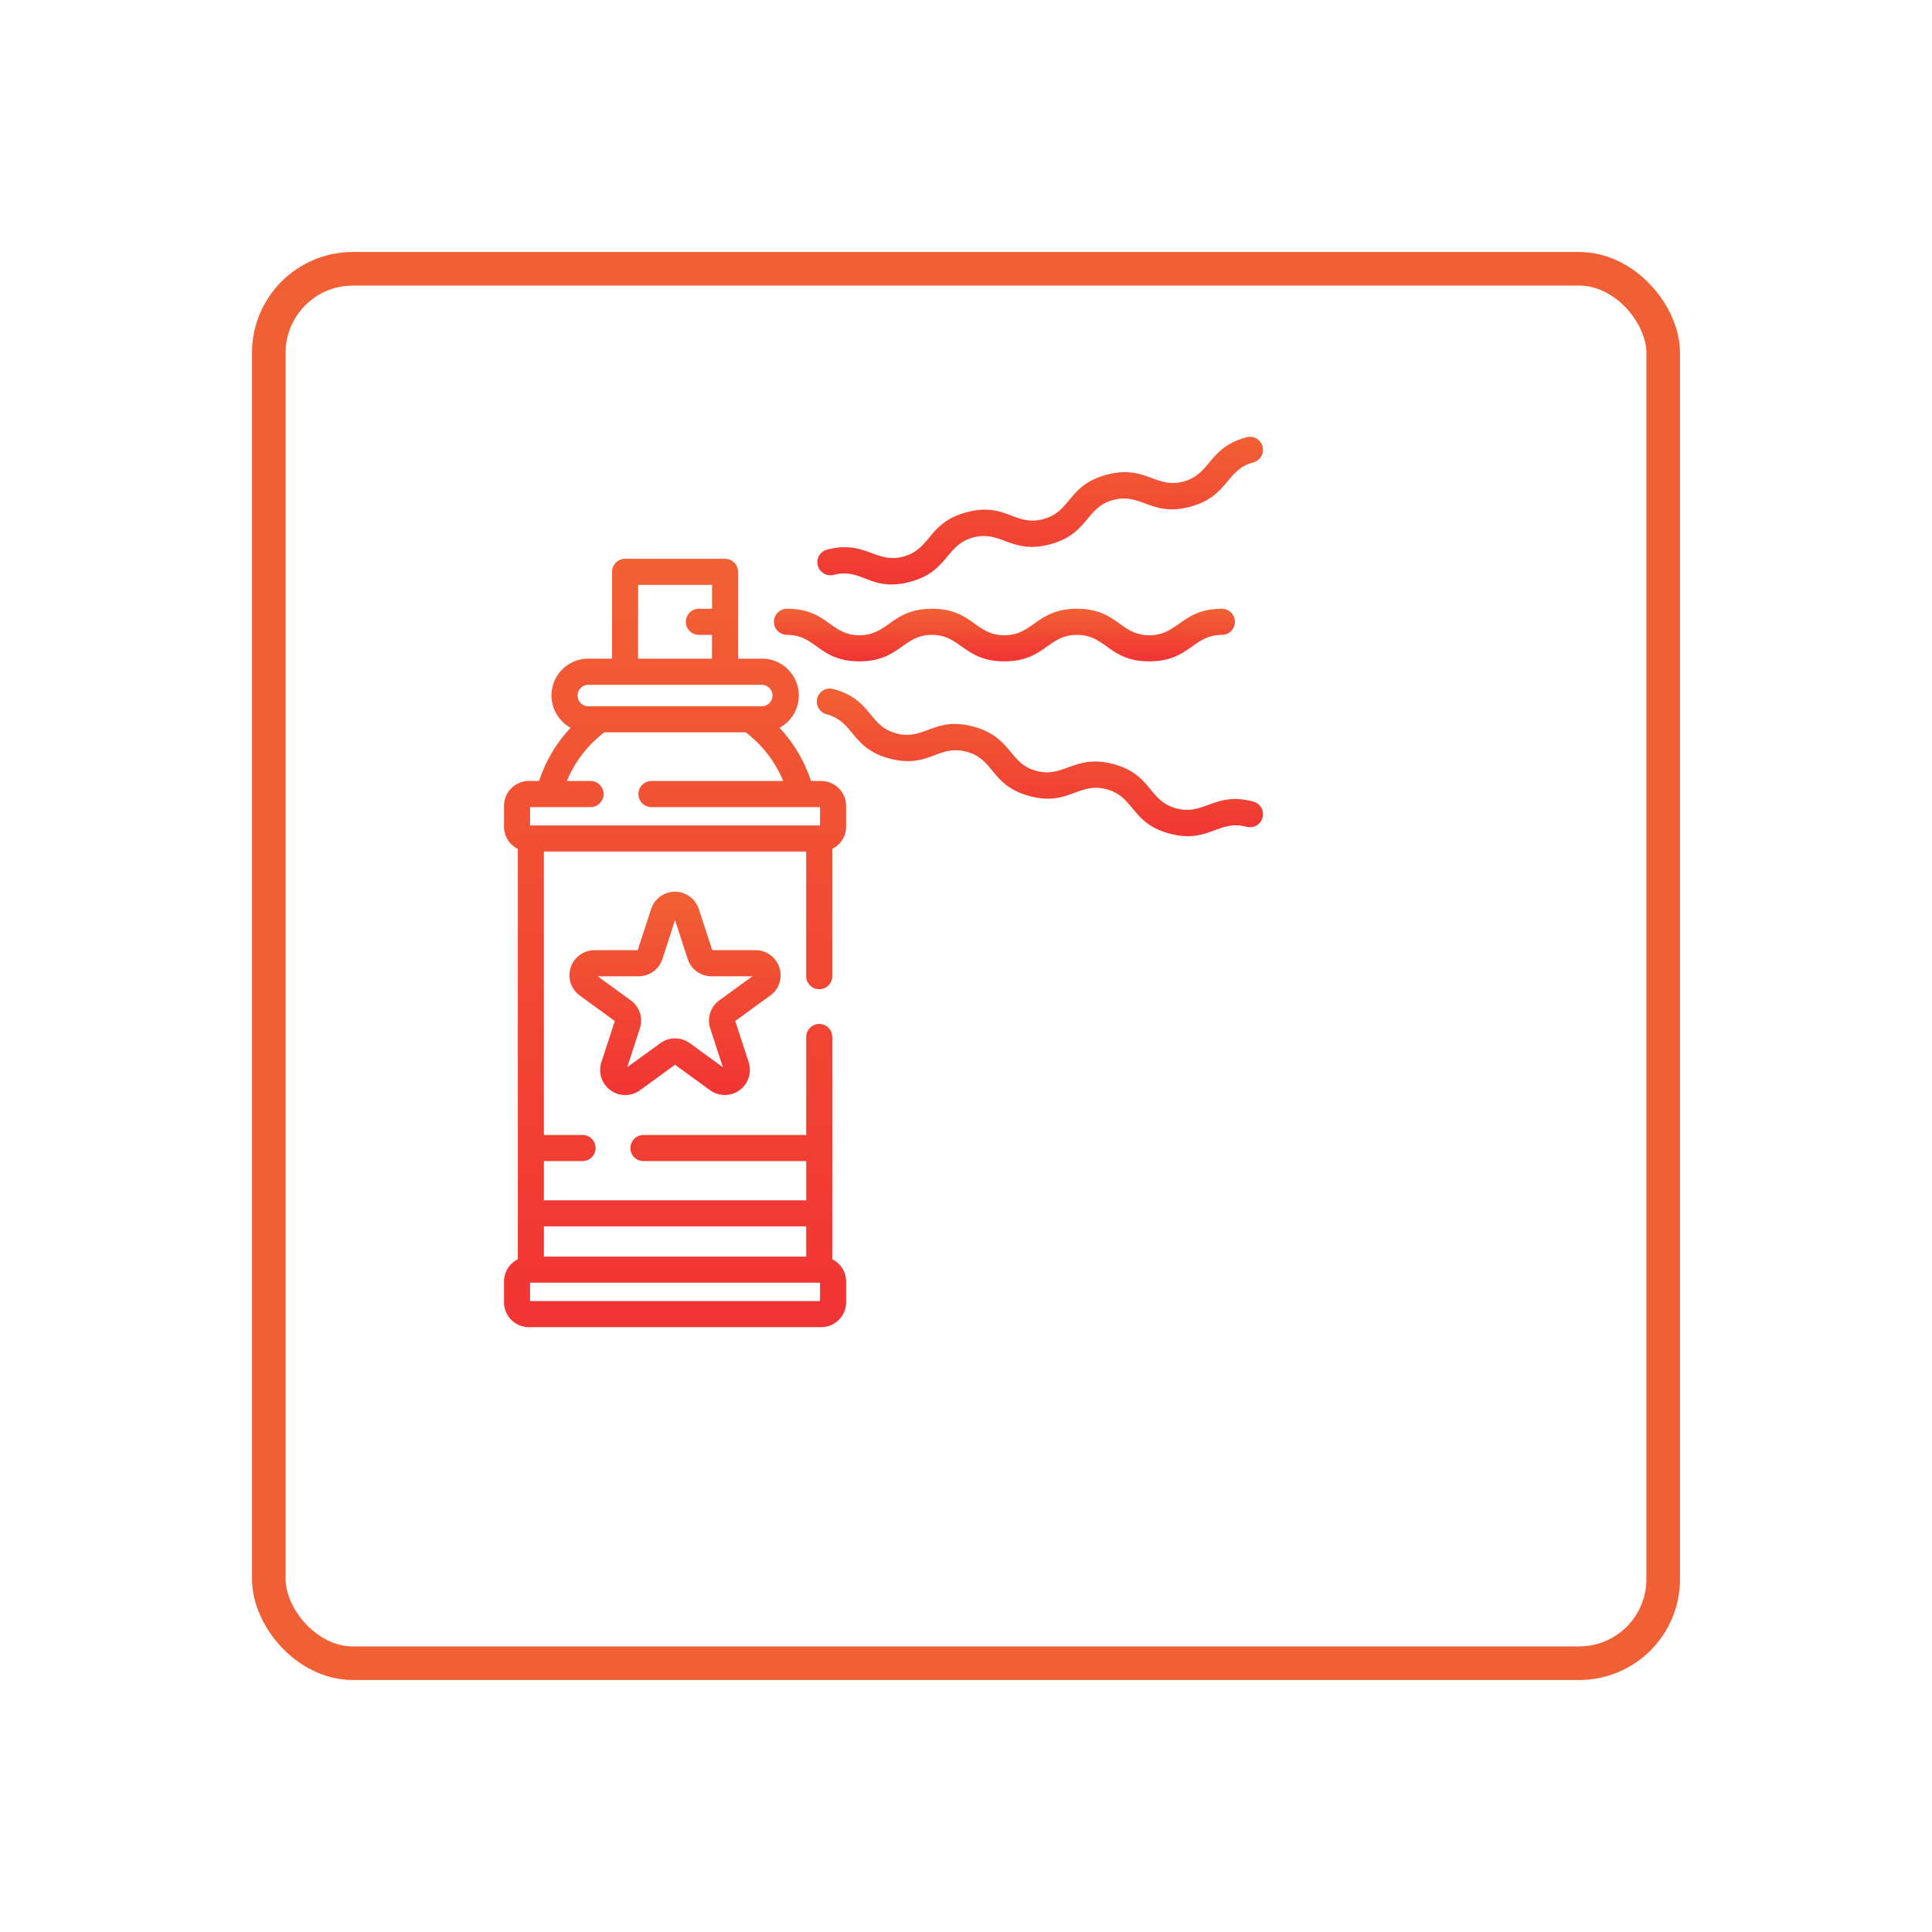 <svg xmlns="http://www.w3.org/2000/svg" xmlns:xlink="http://www.w3.org/1999/xlink" width="115" height="115" viewBox="0 0 115 115">
  <defs>
    <filter id="Retângulo_656" x="0" y="0" width="115" height="115" filterUnits="userSpaceOnUse">
      <feOffset dx="5" dy="5" input="SourceAlpha"/>
      <feGaussianBlur stdDeviation="5" result="blur"/>
      <feFlood flood-color="#f16034" flood-opacity="0.161"/>
      <feComposite operator="in" in2="blur"/>
      <feComposite in="SourceGraphic"/>
    </filter>
    <linearGradient id="linear-gradient" x1="0.5" x2="0.5" y2="1" gradientUnits="objectBoundingBox">
      <stop offset="0" stop-color="#f16034"/>
      <stop offset="1" stop-color="#f13434"/>
    </linearGradient>
  </defs>
  <g id="sprayicon" transform="translate(-465 -1108)">
    <g transform="matrix(1, 0, 0, 1, 465, 1108)" filter="url(#Retângulo_656)">
      <g id="Retângulo_656-2" data-name="Retângulo 656" transform="translate(10 10)" fill="#fff" stroke="#f16034" stroke-width="2">
        <rect width="85" height="85" rx="6" stroke="none"/>
        <rect x="1" y="1" width="83" height="83" rx="5" fill="none"/>
      </g>
    </g>
    <g id="spray" transform="translate(495 1134)">
      <path id="Caminho_21758" data-name="Caminho 21758" d="M18.881,83.383h-.606A8.51,8.51,0,0,0,16.4,80.216,2.19,2.19,0,0,0,15.344,76.1H13.931V70.932a.776.776,0,0,0-.776-.776H7.207a.776.776,0,0,0-.776.776V76.1H5.018a2.19,2.19,0,0,0-1.051,4.112,8.51,8.51,0,0,0-1.879,3.167H1.481A1.483,1.483,0,0,0,0,84.864V86.1a1.482,1.482,0,0,0,.823,1.325V111.85A1.482,1.482,0,0,0,0,113.176v1.234a1.483,1.483,0,0,0,1.482,1.482h17.4a1.483,1.483,0,0,0,1.482-1.482v-1.234a1.482,1.482,0,0,0-.823-1.325V98.62a.776.776,0,1,0-1.553,0v5.833H8.3a.776.776,0,0,0,0,1.553h9.691v2.335H2.375v-2.335h2.3a.776.776,0,0,0,0-1.553h-2.3V87.581H17.987V95a.776.776,0,0,0,1.553,0V87.424a1.482,1.482,0,0,0,.823-1.325V84.864a1.483,1.483,0,0,0-1.482-1.481ZM7.983,71.708h4.4V73.13H11.6a.776.776,0,1,0,0,1.553h.779V76.1h-4.4ZM5.018,77.656H15.344a.638.638,0,1,1,0,1.277H5.018a.638.638,0,1,1,0-1.277ZM18.81,114.339H1.552v-1.093H18.81Zm-.823-4.445v1.8H2.375v-1.8ZM1.552,86.028V84.936h3.6a.776.776,0,1,0,0-1.553H3.741a6.982,6.982,0,0,1,2.237-2.9h8.405a6.979,6.979,0,0,1,2.237,2.9H8.777a.776.776,0,1,0,0,1.553H18.81v1.093Zm0,0" transform="translate(0 -62.894)" fill="url(#linear-gradient)"/>
      <path id="Caminho_21759" data-name="Caminho 21759" d="M156.006,100.44c1.753,0,1.9,1.577,4.314,1.577,2.374,0,2.593-1.577,4.314-1.577s1.926,1.577,4.314,1.577,2.591-1.577,4.315-1.577c1.753,0,1.908,1.577,4.315,1.577,2.378,0,2.591-1.577,4.315-1.577a.776.776,0,1,0,0-1.553c-2.378,0-2.591,1.577-4.315,1.577-1.753,0-1.909-1.577-4.315-1.577-2.374,0-2.593,1.577-4.315,1.577-1.753,0-1.9-1.577-4.314-1.577-2.378,0-2.591,1.577-4.314,1.577-1.753,0-1.9-1.577-4.314-1.577a.776.776,0,1,0,0,1.553Zm0,0" transform="translate(-139.162 -88.651)" fill="url(#linear-gradient)"/>
      <path id="Caminho_21760" data-name="Caminho 21760" d="M205.857,151.523c-2.292-.614-2.914.852-4.576.406-1.707-.457-1.425-2.014-3.76-2.64-2.287-.613-2.917.851-4.575.407s-1.452-2.022-3.76-2.64-2.908.853-4.575.406c-1.693-.454-1.435-2.017-3.759-2.64a.776.776,0,0,0-.4,1.5c1.671.448,1.452,2.022,3.759,2.64s2.882-.86,4.576-.406,1.432,2.016,3.759,2.64c2.305.618,2.9-.855,4.576-.407,1.693.454,1.432,2.016,3.76,2.64,2.289.613,2.9-.855,4.576-.406a.776.776,0,1,0,.4-1.5Zm0,0" transform="translate(-161.256 -129.809)" fill="url(#linear-gradient)"/>
      <path id="Caminho_21761" data-name="Caminho 21761" d="M180.849,8.226c1.733-.465,2.213,1.04,4.575.406,2.3-.615,2.094-2.194,3.759-2.64s2.278,1.023,4.576.407,2.094-2.194,3.759-2.64,2.281,1.021,4.576.406,2.1-2.195,3.76-2.64a.776.776,0,1,0-.4-1.5c-2.292.614-2.1,2.195-3.76,2.64s-2.269-1.025-4.576-.406-2.094,2.194-3.759,2.64c-1.713.459-2.238-1.033-4.576-.407-2.293.615-2.1,2.194-3.759,2.64s-2.268-1.025-4.575-.407a.777.777,0,0,0,.4,1.5Zm0,0" transform="translate(-161.253)" fill="url(#linear-gradient)"/>
      <path id="Caminho_21762" data-name="Caminho 21762" d="M48.709,265.09H46.133l-.8-2.45a1.492,1.492,0,0,0-2.838,0l-.8,2.45H39.127a1.492,1.492,0,0,0-.877,2.7l2.084,1.514-.8,2.45a1.492,1.492,0,0,0,2.3,1.668l2.084-1.514L46,273.421a1.493,1.493,0,0,0,2.3-1.668l-.8-2.45,2.084-1.514a1.492,1.492,0,0,0-.877-2.7Zm-2.155,2.983a1.489,1.489,0,0,0-.542,1.668l.752,2.314-1.969-1.431a1.488,1.488,0,0,0-1.754,0l-1.969,1.431.752-2.314a1.488,1.488,0,0,0-.542-1.668l-1.969-1.43h2.434a1.488,1.488,0,0,0,1.419-1.031l.752-2.314.752,2.314a1.489,1.489,0,0,0,1.419,1.031h2.434Zm0,0" transform="translate(-33.737 -234.53)" fill="url(#linear-gradient)"/>
    </g>
  </g>
</svg>
